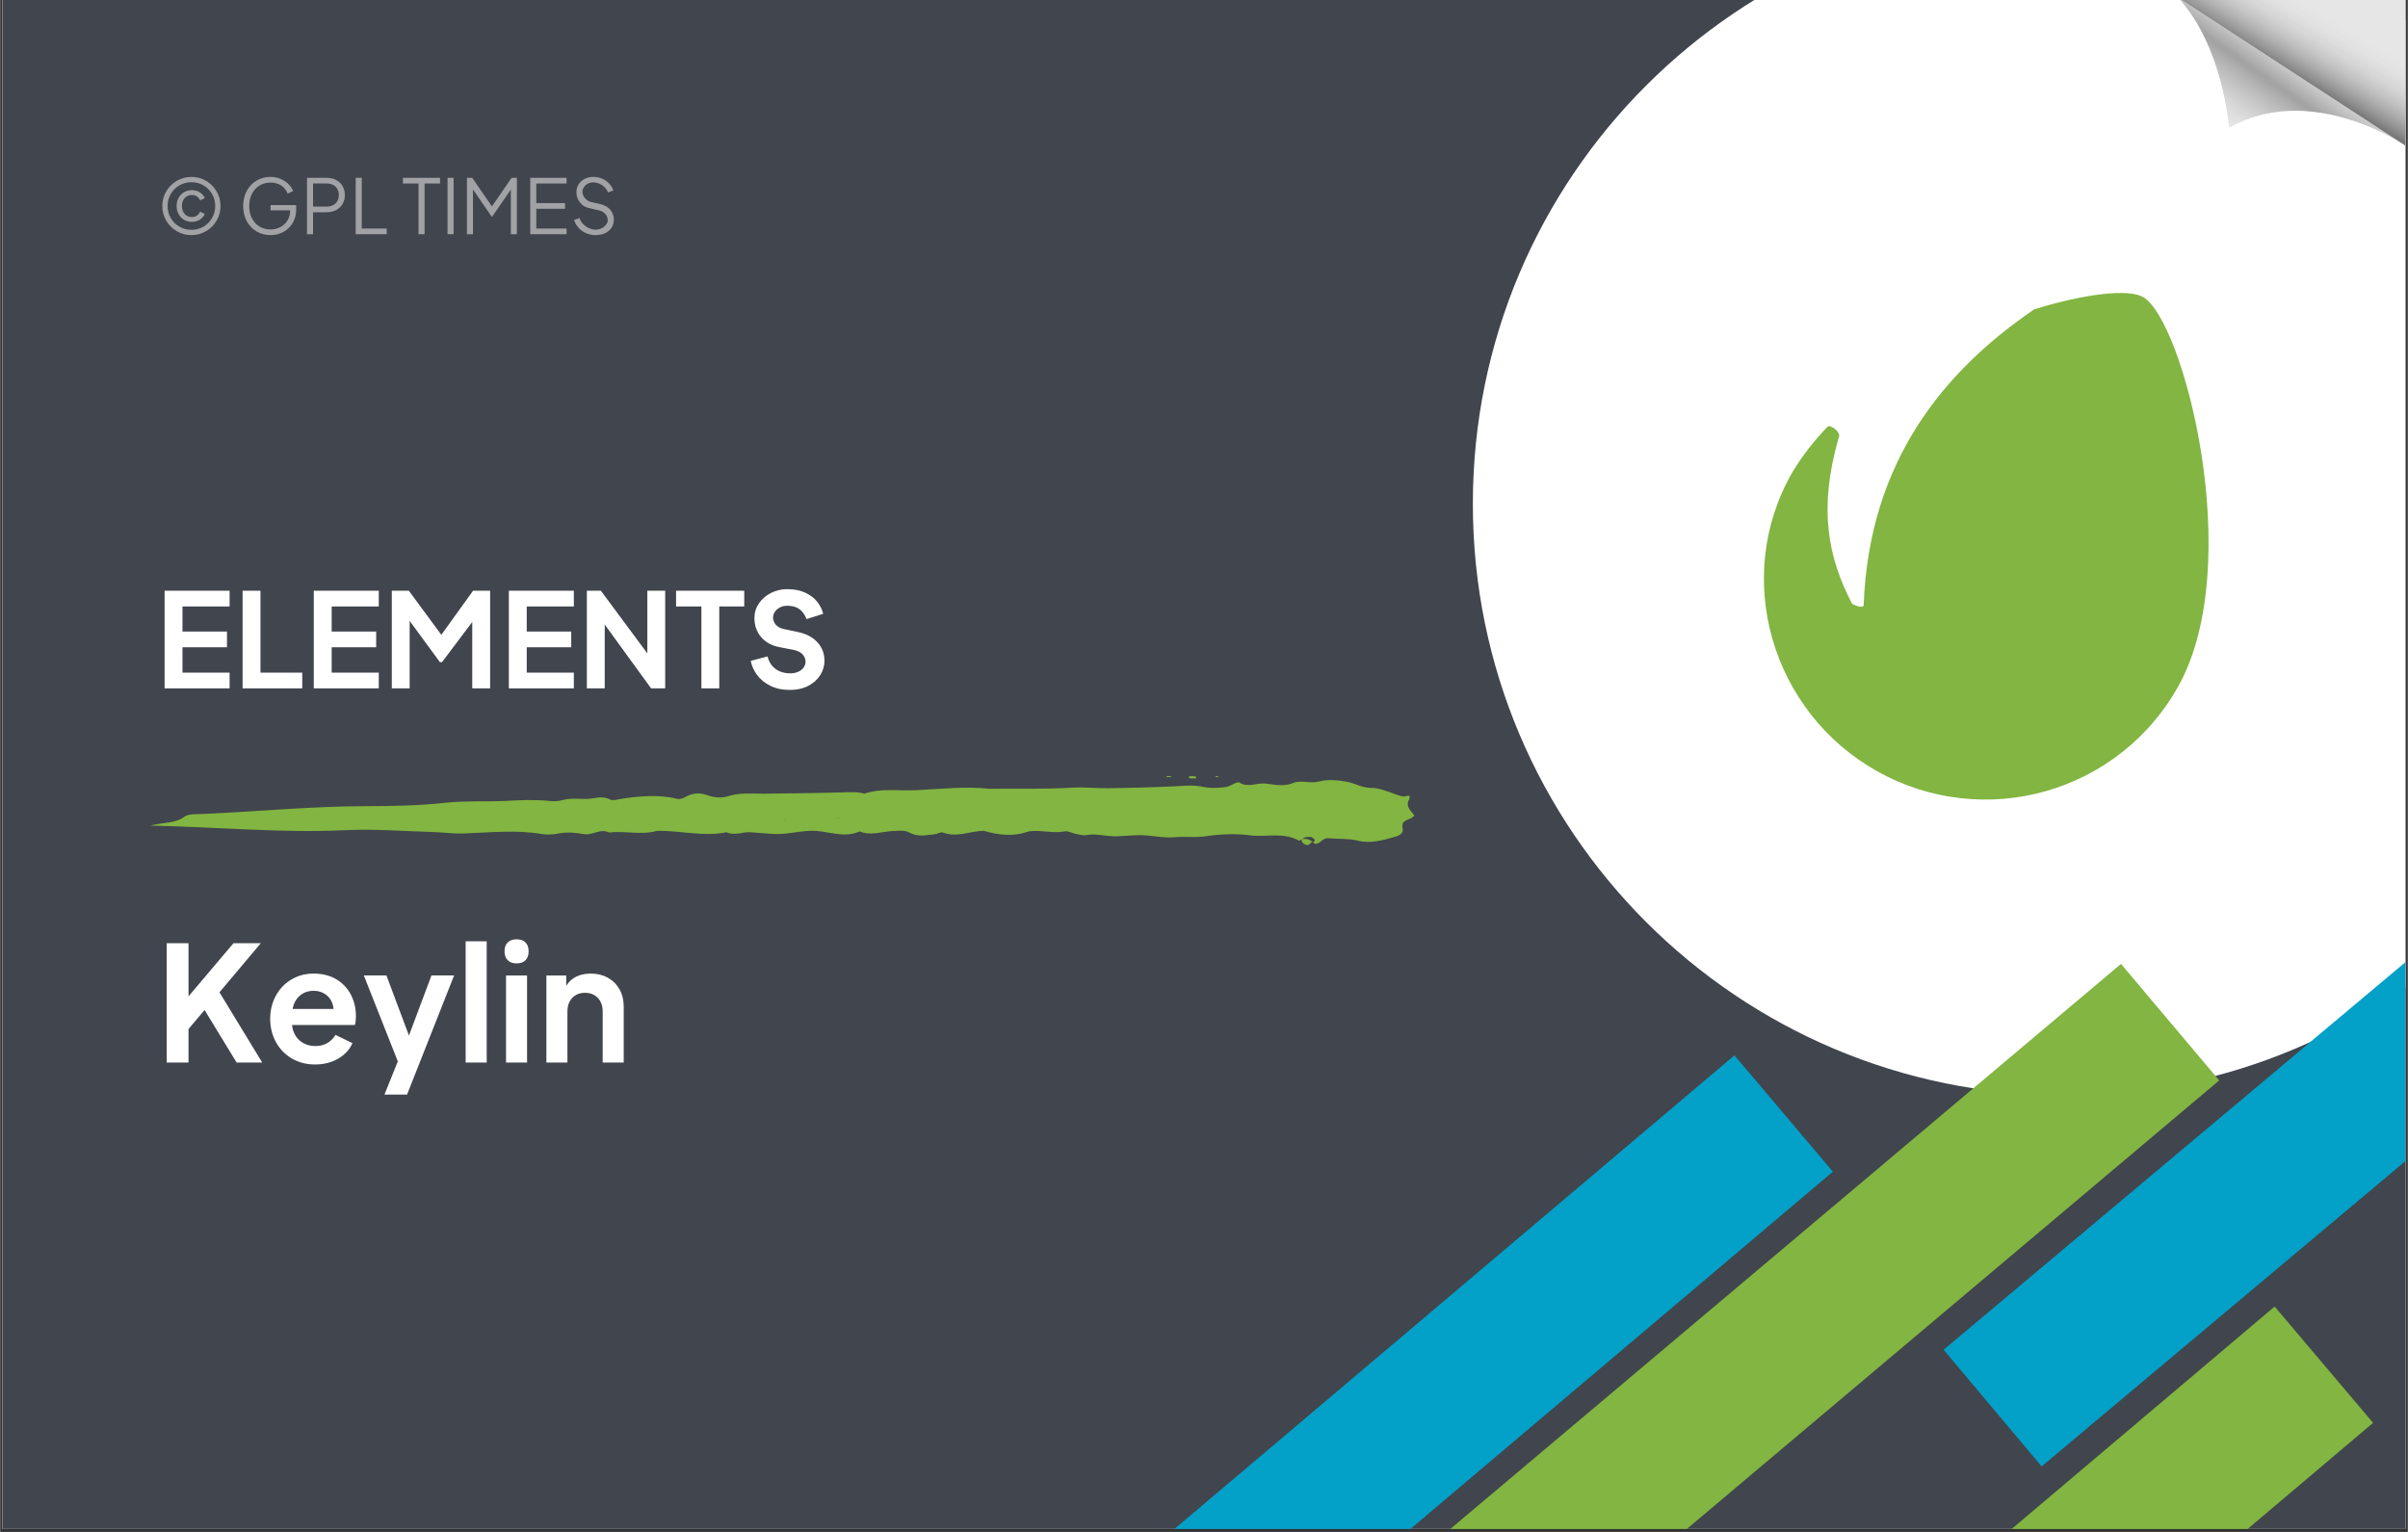 <svg xmlns="http://www.w3.org/2000/svg" xmlns:xlink="http://www.w3.org/1999/xlink" width="1100" zoomAndPan="magnify" viewBox="0 0 824.88 525" height="700" preserveAspectRatio="xMidYMid meet" version="1.0"><rect x="0" y="0" width="824.88" height="525" fill="#333333" stroke="none"/><defs><filter x="0%" y="0%" width="100%" height="100%" id="7843c1e4b0"><feColorMatrix values="0 0 0 0 1 0 0 0 0 1 0 0 0 0 1 0 0 0 1 0" color-interpolation-filters="sRGB"/></filter><g/><clipPath id="6f2320886c"><path d="M 0.723 0 L 824.035 0 L 824.035 524 L 0.723 524 Z M 0.723 0 " clip-rule="nonzero"/></clipPath><clipPath id="31332a7eda"><path d="M 228 361 L 628 361 L 628 524 L 228 524 Z M 228 361 " clip-rule="nonzero"/></clipPath><clipPath id="b1d2d25258"><path d="M 594.172 361.672 L 629.367 403.273 L 261.883 714.156 L 226.691 672.555 Z M 594.172 361.672 " clip-rule="nonzero"/></clipPath><clipPath id="9ab84ca3cb"><path d="M 594.172 361.672 L 628.445 402.184 L 262.375 711.871 L 228.102 671.359 Z M 594.172 361.672 " clip-rule="nonzero"/></clipPath><clipPath id="6d5737d5d7"><path d="M 504.551 0 L 824.035 0 L 824.035 375.375 L 504.551 375.375 Z M 504.551 0 " clip-rule="nonzero"/></clipPath><clipPath id="8201054aac"><path d="M 707.27 -30.066 C 595.309 -30.066 504.551 60.695 504.551 172.652 C 504.551 284.613 595.309 375.375 707.27 375.375 C 819.227 375.375 909.988 284.613 909.988 172.652 C 909.988 60.695 819.227 -30.066 707.27 -30.066 " clip-rule="nonzero"/></clipPath><clipPath id="916c72db82"><path d="M 496 330 L 761 330 L 761 524 L 496 524 Z M 496 330 " clip-rule="nonzero"/></clipPath><clipPath id="b66a9b84bf"><path d="M 726.609 330.336 L 761.723 372.004 L 530.812 566.605 L 495.695 524.938 Z M 726.609 330.336 " clip-rule="nonzero"/></clipPath><clipPath id="48756637ad"><path d="M 726.609 330.336 L 760.805 370.914 L 530.289 565.18 L 496.09 524.602 Z M 726.609 330.336 " clip-rule="nonzero"/></clipPath><clipPath id="dc29298905"><path d="M 746.305 0 L 824.035 0 L 824.035 50 L 746.305 50 Z M 746.305 0 " clip-rule="nonzero"/></clipPath><clipPath id="207017552a"><path d="M 746.305 0 L 823 0 L 823 49.43 L 746.305 49.43 Z M 746.305 0 " clip-rule="nonzero"/></clipPath><clipPath id="0a70448e3d"><path d="M 822.973 49.199 C 818.77 46.559 803.695 37.934 786.34 37.934 C 778.973 37.934 771.195 39.484 763.66 43.707 C 763.66 43.707 761.574 15.93 746.281 -0.734 L 822.973 49.199 " clip-rule="nonzero"/></clipPath><clipPath id="0ade849570"><path d="M 822.973 49.199 C 818.77 46.559 803.695 37.934 786.34 37.934 C 778.973 37.934 771.195 39.484 763.66 43.707 C 763.66 43.707 761.574 15.93 746.281 -0.734 L 822.973 49.199 " clip-rule="nonzero"/></clipPath><clipPath id="f592cbc326"><path d="M 771.512 -36.73 L 846.461 15.691 L 797.742 85.191 L 722.797 32.77 Z M 771.512 -36.73 " clip-rule="nonzero"/></clipPath><linearGradient x1="-1.061" gradientTransform="matrix(-19.449, 27.746, 27.775, 19.428, 788.58, 19.811)" y1="0" x2="1.426" gradientUnits="userSpaceOnUse" y2="0" id="eb1ac1abfb"><stop stop-opacity="1" stop-color="rgb(90.199%, 90.199%, 90.199%)" offset="0"/><stop stop-opacity="1" stop-color="rgb(90.199%, 90.199%, 90.199%)" offset="0.25"/><stop stop-opacity="1" stop-color="rgb(90.199%, 90.199%, 90.199%)" offset="0.375"/><stop stop-opacity="1" stop-color="rgb(90.199%, 90.199%, 90.199%)" offset="0.406"/><stop stop-opacity="1" stop-color="rgb(90.199%, 90.199%, 90.199%)" offset="0.422"/><stop stop-opacity="1" stop-color="rgb(90.03%, 90.03%, 90.03%)" offset="0.43"/><stop stop-opacity="1" stop-color="rgb(89.223%, 89.223%, 89.223%)" offset="0.434"/><stop stop-opacity="1" stop-color="rgb(88.585%, 88.585%, 88.585%)" offset="0.438"/><stop stop-opacity="1" stop-color="rgb(88.051%, 88.051%, 88.051%)" offset="0.441"/><stop stop-opacity="1" stop-color="rgb(87.518%, 87.518%, 87.518%)" offset="0.445"/><stop stop-opacity="1" stop-color="rgb(86.743%, 86.743%, 86.743%)" offset="0.449"/><stop stop-opacity="1" stop-color="rgb(85.97%, 85.97%, 85.97%)" offset="0.453"/><stop stop-opacity="1" stop-color="rgb(85.364%, 85.364%, 85.364%)" offset="0.457"/><stop stop-opacity="1" stop-color="rgb(84.758%, 84.758%, 84.758%)" offset="0.461"/><stop stop-opacity="1" stop-color="rgb(84.055%, 84.055%, 84.055%)" offset="0.465"/><stop stop-opacity="1" stop-color="rgb(83.351%, 83.351%, 83.351%)" offset="0.469"/><stop stop-opacity="1" stop-color="rgb(82.68%, 82.68%, 82.68%)" offset="0.473"/><stop stop-opacity="1" stop-color="rgb(82.01%, 82.01%, 82.01%)" offset="0.477"/><stop stop-opacity="1" stop-color="rgb(81.238%, 81.238%, 81.238%)" offset="0.48"/><stop stop-opacity="1" stop-color="rgb(80.466%, 80.466%, 80.466%)" offset="0.484"/><stop stop-opacity="1" stop-color="rgb(79.718%, 79.718%, 79.718%)" offset="0.488"/><stop stop-opacity="1" stop-color="rgb(78.972%, 78.972%, 78.972%)" offset="0.492"/><stop stop-opacity="1" stop-color="rgb(78.326%, 78.326%, 78.326%)" offset="0.496"/><stop stop-opacity="1" stop-color="rgb(77.681%, 77.681%, 77.681%)" offset="0.5"/><stop stop-opacity="1" stop-color="rgb(76.996%, 76.996%, 76.996%)" offset="0.504"/><stop stop-opacity="1" stop-color="rgb(76.312%, 76.312%, 76.312%)" offset="0.508"/><stop stop-opacity="1" stop-color="rgb(75.671%, 75.671%, 75.671%)" offset="0.512"/><stop stop-opacity="1" stop-color="rgb(75.031%, 75.031%, 75.031%)" offset="0.516"/><stop stop-opacity="1" stop-color="rgb(74.22%, 74.22%, 74.22%)" offset="0.52"/><stop stop-opacity="1" stop-color="rgb(73.41%, 73.41%, 73.41%)" offset="0.523"/><stop stop-opacity="1" stop-color="rgb(72.675%, 72.675%, 72.675%)" offset="0.527"/><stop stop-opacity="1" stop-color="rgb(71.939%, 71.939%, 71.939%)" offset="0.531"/><stop stop-opacity="1" stop-color="rgb(71.173%, 71.173%, 71.173%)" offset="0.535"/><stop stop-opacity="1" stop-color="rgb(70.407%, 70.407%, 70.407%)" offset="0.539"/><stop stop-opacity="1" stop-color="rgb(69.768%, 69.768%, 69.768%)" offset="0.543"/><stop stop-opacity="1" stop-color="rgb(69.128%, 69.128%, 69.128%)" offset="0.547"/><stop stop-opacity="1" stop-color="rgb(68.448%, 68.448%, 68.448%)" offset="0.551"/><stop stop-opacity="1" stop-color="rgb(67.767%, 67.767%, 67.767%)" offset="0.555"/><stop stop-opacity="1" stop-color="rgb(66.936%, 66.936%, 66.936%)" offset="0.559"/><stop stop-opacity="1" stop-color="rgb(66.106%, 66.106%, 66.106%)" offset="0.562"/><stop stop-opacity="1" stop-color="rgb(65.305%, 65.305%, 65.305%)" offset="0.566"/><stop stop-opacity="1" stop-color="rgb(64.503%, 64.503%, 64.503%)" offset="0.57"/><stop stop-opacity="1" stop-color="rgb(64.137%, 64.137%, 64.137%)" offset="0.574"/><stop stop-opacity="1" stop-color="rgb(63.773%, 63.773%, 63.773%)" offset="0.578"/><stop stop-opacity="1" stop-color="rgb(64.085%, 64.085%, 64.085%)" offset="0.582"/><stop stop-opacity="1" stop-color="rgb(64.398%, 64.398%, 64.398%)" offset="0.586"/><stop stop-opacity="1" stop-color="rgb(65.06%, 65.06%, 65.06%)" offset="0.59"/><stop stop-opacity="1" stop-color="rgb(65.724%, 65.724%, 65.724%)" offset="0.594"/><stop stop-opacity="1" stop-color="rgb(66.345%, 66.345%, 66.345%)" offset="0.598"/><stop stop-opacity="1" stop-color="rgb(66.966%, 66.966%, 66.966%)" offset="0.602"/><stop stop-opacity="1" stop-color="rgb(67.474%, 67.474%, 67.474%)" offset="0.605"/><stop stop-opacity="1" stop-color="rgb(67.982%, 67.982%, 67.982%)" offset="0.609"/><stop stop-opacity="1" stop-color="rgb(68.542%, 68.542%, 68.542%)" offset="0.613"/><stop stop-opacity="1" stop-color="rgb(69.102%, 69.102%, 69.102%)" offset="0.617"/><stop stop-opacity="1" stop-color="rgb(69.763%, 69.763%, 69.763%)" offset="0.621"/><stop stop-opacity="1" stop-color="rgb(70.425%, 70.425%, 70.425%)" offset="0.625"/><stop stop-opacity="1" stop-color="rgb(70.813%, 70.813%, 70.813%)" offset="0.629"/><stop stop-opacity="1" stop-color="rgb(71.202%, 71.202%, 71.202%)" offset="0.633"/><stop stop-opacity="1" stop-color="rgb(71.767%, 71.767%, 71.767%)" offset="0.637"/><stop stop-opacity="1" stop-color="rgb(72.333%, 72.333%, 72.333%)" offset="0.641"/><stop stop-opacity="1" stop-color="rgb(72.943%, 72.943%, 72.943%)" offset="0.645"/><stop stop-opacity="1" stop-color="rgb(73.553%, 73.553%, 73.553%)" offset="0.648"/><stop stop-opacity="1" stop-color="rgb(73.941%, 73.941%, 73.941%)" offset="0.652"/><stop stop-opacity="1" stop-color="rgb(74.329%, 74.329%, 74.329%)" offset="0.656"/><stop stop-opacity="1" stop-color="rgb(74.818%, 74.818%, 74.818%)" offset="0.66"/><stop stop-opacity="1" stop-color="rgb(75.308%, 75.308%, 75.308%)" offset="0.664"/><stop stop-opacity="1" stop-color="rgb(75.793%, 75.793%, 75.793%)" offset="0.668"/><stop stop-opacity="1" stop-color="rgb(76.279%, 76.279%, 76.279%)" offset="0.672"/><stop stop-opacity="1" stop-color="rgb(76.846%, 76.846%, 76.846%)" offset="0.676"/><stop stop-opacity="1" stop-color="rgb(77.415%, 77.415%, 77.415%)" offset="0.68"/><stop stop-opacity="1" stop-color="rgb(77.794%, 77.794%, 77.794%)" offset="0.684"/><stop stop-opacity="1" stop-color="rgb(78.174%, 78.174%, 78.174%)" offset="0.688"/><stop stop-opacity="1" stop-color="rgb(78.589%, 78.589%, 78.589%)" offset="0.691"/><stop stop-opacity="1" stop-color="rgb(79.005%, 79.005%, 79.005%)" offset="0.695"/><stop stop-opacity="1" stop-color="rgb(79.593%, 79.593%, 79.593%)" offset="0.699"/><stop stop-opacity="1" stop-color="rgb(80.182%, 80.182%, 80.182%)" offset="0.703"/><stop stop-opacity="1" stop-color="rgb(80.569%, 80.569%, 80.569%)" offset="0.707"/><stop stop-opacity="1" stop-color="rgb(80.957%, 80.957%, 80.957%)" offset="0.711"/><stop stop-opacity="1" stop-color="rgb(81.345%, 81.345%, 81.345%)" offset="0.715"/><stop stop-opacity="1" stop-color="rgb(81.732%, 81.732%, 81.732%)" offset="0.719"/><stop stop-opacity="1" stop-color="rgb(82.12%, 82.12%, 82.12%)" offset="0.723"/><stop stop-opacity="1" stop-color="rgb(82.509%, 82.509%, 82.509%)" offset="0.727"/><stop stop-opacity="1" stop-color="rgb(83.096%, 83.096%, 83.096%)" offset="0.73"/><stop stop-opacity="1" stop-color="rgb(83.684%, 83.684%, 83.684%)" offset="0.734"/><stop stop-opacity="1" stop-color="rgb(83.99%, 83.99%, 83.99%)" offset="0.738"/><stop stop-opacity="1" stop-color="rgb(84.299%, 84.299%, 84.299%)" offset="0.742"/><stop stop-opacity="1" stop-color="rgb(84.566%, 84.566%, 84.566%)" offset="0.746"/><stop stop-opacity="1" stop-color="rgb(84.834%, 84.834%, 84.834%)" offset="0.75"/><stop stop-opacity="1" stop-color="rgb(85.222%, 85.222%, 85.222%)" offset="0.754"/><stop stop-opacity="1" stop-color="rgb(85.611%, 85.611%, 85.611%)" offset="0.758"/><stop stop-opacity="1" stop-color="rgb(85.999%, 85.999%, 85.999%)" offset="0.762"/><stop stop-opacity="1" stop-color="rgb(86.386%, 86.386%, 86.386%)" offset="0.766"/><stop stop-opacity="1" stop-color="rgb(86.824%, 86.824%, 86.824%)" offset="0.77"/><stop stop-opacity="1" stop-color="rgb(87.262%, 87.262%, 87.262%)" offset="0.773"/><stop stop-opacity="1" stop-color="rgb(87.531%, 87.531%, 87.531%)" offset="0.777"/><stop stop-opacity="1" stop-color="rgb(87.799%, 87.799%, 87.799%)" offset="0.781"/><stop stop-opacity="1" stop-color="rgb(87.999%, 87.999%, 87.999%)" offset="0.785"/><stop stop-opacity="1" stop-color="rgb(88.199%, 88.199%, 88.199%)" offset="0.789"/><stop stop-opacity="1" stop-color="rgb(88.287%, 88.287%, 88.287%)" offset="0.797"/><stop stop-opacity="1" stop-color="rgb(88.889%, 88.889%, 88.889%)" offset="0.801"/><stop stop-opacity="1" stop-color="rgb(89.4%, 89.4%, 89.4%)" offset="0.805"/><stop stop-opacity="1" stop-color="rgb(89.6%, 89.6%, 89.6%)" offset="0.809"/><stop stop-opacity="1" stop-color="rgb(89.799%, 89.799%, 89.799%)" offset="0.812"/><stop stop-opacity="1" stop-color="rgb(89.999%, 89.999%, 89.999%)" offset="0.816"/><stop stop-opacity="1" stop-color="rgb(90.199%, 90.199%, 90.199%)" offset="0.82"/><stop stop-opacity="1" stop-color="rgb(90.199%, 90.199%, 90.199%)" offset="0.828"/><stop stop-opacity="1" stop-color="rgb(90.199%, 90.199%, 90.199%)" offset="0.844"/><stop stop-opacity="1" stop-color="rgb(90.199%, 90.199%, 90.199%)" offset="0.875"/><stop stop-opacity="1" stop-color="rgb(90.199%, 90.199%, 90.199%)" offset="1"/></linearGradient><clipPath id="72711617a3"><path d="M 746.305 0 L 824.035 0 L 824.035 50 L 746.305 50 Z M 746.305 0 " clip-rule="nonzero"/></clipPath><clipPath id="fdc262259c"><path d="M 746.305 0 L 824.035 0 L 824.035 50 L 746.305 50 Z M 746.305 0 " clip-rule="nonzero"/></clipPath><clipPath id="4f23497bec"><path d="M 824.137 49.957 L 746.281 -0.734 L 824.137 -0.734 L 824.137 49.957 " clip-rule="nonzero"/></clipPath><clipPath id="dfb17af6bd"><path d="M 824.137 49.957 L 746.281 -0.734 L 824.137 -0.734 L 824.137 49.957 " clip-rule="nonzero"/></clipPath><clipPath id="d019cec15d"><path d="M 766.934 -35.066 L 846.539 12.715 L 803.484 84.293 L 723.879 36.512 Z M 766.934 -35.066 " clip-rule="nonzero"/></clipPath><linearGradient x1="0.016" gradientTransform="matrix(-22.403, 37.245, 37.285, 22.379, 806.747, -11.203)" y1="0" x2="1.922" gradientUnits="userSpaceOnUse" y2="0" id="65f3664d5b"><stop stop-opacity="1" stop-color="rgb(90.199%, 90.199%, 90.199%)" offset="0"/><stop stop-opacity="1" stop-color="rgb(90.199%, 90.199%, 90.199%)" offset="0.125"/><stop stop-opacity="1" stop-color="rgb(90.199%, 90.199%, 90.199%)" offset="0.188"/><stop stop-opacity="1" stop-color="rgb(90.199%, 90.199%, 90.199%)" offset="0.219"/><stop stop-opacity="1" stop-color="rgb(90.199%, 90.199%, 90.199%)" offset="0.227"/><stop stop-opacity="1" stop-color="rgb(89.999%, 89.999%, 89.999%)" offset="0.23"/><stop stop-opacity="1" stop-color="rgb(89.799%, 89.799%, 89.799%)" offset="0.234"/><stop stop-opacity="1" stop-color="rgb(89.639%, 89.639%, 89.639%)" offset="0.25"/><stop stop-opacity="1" stop-color="rgb(89.24%, 89.24%, 89.24%)" offset="0.254"/><stop stop-opacity="1" stop-color="rgb(89%, 89%, 89%)" offset="0.258"/><stop stop-opacity="1" stop-color="rgb(89%, 89%, 89%)" offset="0.266"/><stop stop-opacity="1" stop-color="rgb(88.834%, 88.834%, 88.834%)" offset="0.273"/><stop stop-opacity="1" stop-color="rgb(88.474%, 88.474%, 88.474%)" offset="0.281"/><stop stop-opacity="1" stop-color="rgb(87.961%, 87.961%, 87.961%)" offset="0.285"/><stop stop-opacity="1" stop-color="rgb(87.64%, 87.64%, 87.64%)" offset="0.289"/><stop stop-opacity="1" stop-color="rgb(87.369%, 87.369%, 87.369%)" offset="0.293"/><stop stop-opacity="1" stop-color="rgb(87.099%, 87.099%, 87.099%)" offset="0.297"/><stop stop-opacity="1" stop-color="rgb(86.818%, 86.818%, 86.818%)" offset="0.301"/><stop stop-opacity="1" stop-color="rgb(86.539%, 86.539%, 86.539%)" offset="0.305"/><stop stop-opacity="1" stop-color="rgb(86.101%, 86.101%, 86.101%)" offset="0.309"/><stop stop-opacity="1" stop-color="rgb(85.663%, 85.663%, 85.663%)" offset="0.312"/><stop stop-opacity="1" stop-color="rgb(85.275%, 85.275%, 85.275%)" offset="0.316"/><stop stop-opacity="1" stop-color="rgb(84.889%, 84.889%, 84.889%)" offset="0.32"/><stop stop-opacity="1" stop-color="rgb(84.793%, 84.793%, 84.793%)" offset="0.328"/><stop stop-opacity="1" stop-color="rgb(84.138%, 84.138%, 84.138%)" offset="0.332"/><stop stop-opacity="1" stop-color="rgb(83.578%, 83.578%, 83.578%)" offset="0.336"/><stop stop-opacity="1" stop-color="rgb(83.089%, 83.089%, 83.089%)" offset="0.34"/><stop stop-opacity="1" stop-color="rgb(82.599%, 82.599%, 82.599%)" offset="0.344"/><stop stop-opacity="1" stop-color="rgb(82.089%, 82.089%, 82.089%)" offset="0.348"/><stop stop-opacity="1" stop-color="rgb(81.58%, 81.58%, 81.58%)" offset="0.352"/><stop stop-opacity="1" stop-color="rgb(81.097%, 81.097%, 81.097%)" offset="0.355"/><stop stop-opacity="1" stop-color="rgb(80.615%, 80.615%, 80.615%)" offset="0.359"/><stop stop-opacity="1" stop-color="rgb(79.948%, 79.948%, 79.948%)" offset="0.363"/><stop stop-opacity="1" stop-color="rgb(79.282%, 79.282%, 79.282%)" offset="0.367"/><stop stop-opacity="1" stop-color="rgb(78.773%, 78.773%, 78.773%)" offset="0.371"/><stop stop-opacity="1" stop-color="rgb(78.265%, 78.265%, 78.265%)" offset="0.375"/><stop stop-opacity="1" stop-color="rgb(77.728%, 77.728%, 77.728%)" offset="0.379"/><stop stop-opacity="1" stop-color="rgb(77.191%, 77.191%, 77.191%)" offset="0.383"/><stop stop-opacity="1" stop-color="rgb(76.534%, 76.534%, 76.534%)" offset="0.387"/><stop stop-opacity="1" stop-color="rgb(75.877%, 75.877%, 75.877%)" offset="0.391"/><stop stop-opacity="1" stop-color="rgb(75.108%, 75.108%, 75.108%)" offset="0.395"/><stop stop-opacity="1" stop-color="rgb(74.341%, 74.341%, 74.341%)" offset="0.398"/><stop stop-opacity="1" stop-color="rgb(73.688%, 73.688%, 73.688%)" offset="0.402"/><stop stop-opacity="1" stop-color="rgb(73.035%, 73.035%, 73.035%)" offset="0.406"/><stop stop-opacity="1" stop-color="rgb(72.11%, 72.11%, 72.11%)" offset="0.41"/><stop stop-opacity="1" stop-color="rgb(71.185%, 71.185%, 71.185%)" offset="0.414"/><stop stop-opacity="1" stop-color="rgb(70.41%, 70.41%, 70.41%)" offset="0.418"/><stop stop-opacity="1" stop-color="rgb(69.635%, 69.635%, 69.635%)" offset="0.422"/><stop stop-opacity="1" stop-color="rgb(68.839%, 68.839%, 68.839%)" offset="0.426"/><stop stop-opacity="1" stop-color="rgb(68.044%, 68.044%, 68.044%)" offset="0.43"/><stop stop-opacity="1" stop-color="rgb(67.039%, 67.039%, 67.039%)" offset="0.434"/><stop stop-opacity="1" stop-color="rgb(66.037%, 66.037%, 66.037%)" offset="0.438"/><stop stop-opacity="1" stop-color="rgb(65.208%, 65.208%, 65.208%)" offset="0.441"/><stop stop-opacity="1" stop-color="rgb(64.381%, 64.381%, 64.381%)" offset="0.445"/><stop stop-opacity="1" stop-color="rgb(63.309%, 63.309%, 63.309%)" offset="0.449"/><stop stop-opacity="1" stop-color="rgb(62.238%, 62.238%, 62.238%)" offset="0.453"/><stop stop-opacity="1" stop-color="rgb(61.435%, 61.435%, 61.435%)" offset="0.457"/><stop stop-opacity="1" stop-color="rgb(60.632%, 60.632%, 60.632%)" offset="0.461"/><stop stop-opacity="1" stop-color="rgb(59.474%, 59.474%, 59.474%)" offset="0.465"/><stop stop-opacity="1" stop-color="rgb(58.316%, 58.316%, 58.316%)" offset="0.469"/><stop stop-opacity="1" stop-color="rgb(57.303%, 57.303%, 57.303%)" offset="0.473"/><stop stop-opacity="1" stop-color="rgb(56.29%, 56.29%, 56.29%)" offset="0.477"/><stop stop-opacity="1" stop-color="rgb(55.275%, 55.275%, 55.275%)" offset="0.48"/><stop stop-opacity="1" stop-color="rgb(54.26%, 54.26%, 54.26%)" offset="0.484"/><stop stop-opacity="1" stop-color="rgb(52.948%, 52.948%, 52.948%)" offset="0.488"/><stop stop-opacity="1" stop-color="rgb(51.637%, 51.637%, 51.637%)" offset="0.492"/><stop stop-opacity="1" stop-color="rgb(50.488%, 50.488%, 50.488%)" offset="0.496"/><stop stop-opacity="1" stop-color="rgb(49.341%, 49.341%, 49.341%)" offset="0.5"/><stop stop-opacity="1" stop-color="rgb(48.212%, 48.212%, 48.212%)" offset="0.504"/><stop stop-opacity="1" stop-color="rgb(47.084%, 47.084%, 47.084%)" offset="0.508"/><stop stop-opacity="1" stop-color="rgb(46.291%, 46.291%, 46.291%)" offset="0.512"/><stop stop-opacity="1" stop-color="rgb(45.499%, 45.499%, 45.499%)" offset="0.516"/><stop stop-opacity="1" stop-color="rgb(45.299%, 45.299%, 45.299%)" offset="0.52"/><stop stop-opacity="1" stop-color="rgb(45.099%, 45.099%, 45.099%)" offset="0.523"/><stop stop-opacity="1" stop-color="rgb(45.099%, 45.099%, 45.099%)" offset="0.531"/><stop stop-opacity="1" stop-color="rgb(45.099%, 45.099%, 45.099%)" offset="0.562"/><stop stop-opacity="1" stop-color="rgb(45.099%, 45.099%, 45.099%)" offset="0.625"/><stop stop-opacity="1" stop-color="rgb(45.099%, 45.099%, 45.099%)" offset="0.75"/><stop stop-opacity="1" stop-color="rgb(45.099%, 45.099%, 45.099%)" offset="1"/></linearGradient><clipPath id="bc6d92bf0d"><path d="M 665 154 L 824.035 154 L 824.035 503 L 665 503 Z M 665 154 " clip-rule="nonzero"/></clipPath><clipPath id="1be7c01142"><path d="M 1032.762 154.543 L 1067.797 196.281 L 699.129 505.762 L 664.094 464.023 Z M 1032.762 154.543 " clip-rule="nonzero"/></clipPath><clipPath id="85b8793aa6"><path d="M 1032.762 154.543 L 1066.879 195.188 L 699.629 503.477 L 665.512 462.836 Z M 1032.762 154.543 " clip-rule="nonzero"/></clipPath><clipPath id="6d24314ba0"><path d="M 413 447 L 813 447 L 813 524 L 413 524 Z M 413 447 " clip-rule="nonzero"/></clipPath><clipPath id="23689272f5"><path d="M 779.254 447.758 L 814.449 489.359 L 446.965 800.242 L 411.77 758.641 Z M 779.254 447.758 " clip-rule="nonzero"/></clipPath><clipPath id="779e64dcf1"><path d="M 779.254 447.758 L 813.527 488.27 L 447.457 797.957 L 413.184 757.445 Z M 779.254 447.758 " clip-rule="nonzero"/></clipPath><clipPath id="f4894ad418"><path d="M 445 287 L 450 287 L 450 289.895 L 445 289.895 Z M 445 287 " clip-rule="nonzero"/></clipPath><clipPath id="db8a6b793c"><path d="M 51 267 L 485 267 L 485 289.895 L 51 289.895 Z M 51 267 " clip-rule="nonzero"/></clipPath><clipPath id="0cce15c453"><path d="M 416 265.941 L 418 265.941 L 418 267 L 416 267 Z M 416 265.941 " clip-rule="nonzero"/></clipPath><clipPath id="cf9ba0789b"><path d="M 399 265.941 L 402 265.941 L 402 267 L 399 267 Z M 399 265.941 " clip-rule="nonzero"/></clipPath><mask id="e3007be708"><g filter="url(#7843c1e4b0)"><rect x="-82.488" width="989.856" fill="#000000" y="-52.5" height="630" fill-opacity="0.498"/></g></mask><clipPath id="52a9ad7972"><rect x="0" width="160" y="0" height="34"/></clipPath><clipPath id="8be70427cc"><path d="M 604.086 100.359 L 756.793 100.359 L 756.793 274.027 L 604.086 274.027 Z M 604.086 100.359 " clip-rule="nonzero"/></clipPath></defs><g clip-path="url(#6f2320886c)"><path fill="#ffffff" d="M 0.723 0 L 824.156 0 L 824.156 524.004 L 0.723 524.004 Z M 0.723 0 " fill-opacity="1" fill-rule="nonzero"/><path fill="#ffffff" d="M 0.723 0 L 824.156 0 L 824.156 524.004 L 0.723 524.004 Z M 0.723 0 " fill-opacity="1" fill-rule="nonzero"/><path fill="#41454d" d="M 0.723 -1.453 L 845.676 -1.453 L 845.676 531.555 L 0.723 531.555 Z M 0.723 -1.453 " fill-opacity="1" fill-rule="nonzero"/></g><g clip-path="url(#31332a7eda)"><g clip-path="url(#b1d2d25258)"><g clip-path="url(#9ab84ca3cb)"><path fill="#03a0c7" d="M 594.172 361.672 L 627.902 401.539 L 262.152 710.957 L 228.422 671.086 Z M 594.172 361.672 " fill-opacity="1" fill-rule="nonzero"/></g></g></g><g clip-path="url(#6d5737d5d7)"><g clip-path="url(#8201054aac)"><path fill="#ffffff" d="M 504.551 -30.066 L 909.988 -30.066 L 909.988 375.375 L 504.551 375.375 Z M 504.551 -30.066 " fill-opacity="1" fill-rule="nonzero"/></g></g><g clip-path="url(#916c72db82)"><g clip-path="url(#b66a9b84bf)"><g clip-path="url(#48756637ad)"><path fill="#82b541" d="M 726.609 330.336 L 760.262 370.27 L 529.348 564.867 L 495.695 524.938 Z M 726.609 330.336 " fill-opacity="1" fill-rule="nonzero"/></g></g></g><g clip-path="url(#dc29298905)"><path fill="#e6e6e6" d="M 824.137 49.957 C 824.137 49.957 792.16 27.738 763.66 43.707 C 763.66 43.707 761.574 15.93 746.281 -0.734 C 746.281 -0.734 808.148 24.957 824.137 49.957 " fill-opacity="1" fill-rule="nonzero"/></g><g clip-path="url(#207017552a)"><g clip-path="url(#0a70448e3d)"><g clip-path="url(#0ade849570)"><g clip-path="url(#f592cbc326)"><path fill="url(#eb1ac1abfb)" d="M 771.527 -35.984 L 846.113 16.188 L 797.75 85.18 L 723.164 33.012 Z M 771.527 -35.984 " fill-rule="nonzero"/></g></g></g></g><g clip-path="url(#72711617a3)"><path fill="#e6e6e6" d="M 824.137 49.957 L 824.137 -0.734 L 746.281 -0.734 L 824.137 49.957 " fill-opacity="1" fill-rule="nonzero"/></g><g clip-path="url(#fdc262259c)"><g clip-path="url(#4f23497bec)"><g clip-path="url(#dfb17af6bd)"><g clip-path="url(#d019cec15d)"><path fill="url(#65f3664d5b)" d="M 766.926 -34.277 L 846.113 13.254 L 803.418 84.238 L 724.227 36.707 Z M 766.926 -34.277 " fill-rule="nonzero"/></g></g></g></g><g clip-path="url(#bc6d92bf0d)"><g clip-path="url(#1be7c01142)"><g clip-path="url(#85b8793aa6)"><path fill="#03a0c7" d="M 1032.762 154.543 L 1066.336 194.543 L 699.41 502.562 L 665.836 462.566 Z M 1032.762 154.543 " fill-opacity="1" fill-rule="nonzero"/></g></g></g><g clip-path="url(#6d24314ba0)"><g clip-path="url(#23689272f5)"><g clip-path="url(#779e64dcf1)"><path fill="#82b541" d="M 779.254 447.758 L 812.98 487.625 L 447.23 797.043 L 413.504 757.172 Z M 779.254 447.758 " fill-opacity="1" fill-rule="nonzero"/></g></g></g><g clip-path="url(#f4894ad418)"><path fill="#82b541" d="M 446.027 287.609 C 445.828 287.906 445.828 288.305 446.227 288.801 C 446.527 289.098 446.926 289.297 447.328 289.496 C 448.328 289.895 448.727 289.098 449.227 288.703 C 449.324 288.602 449.527 288.504 449.625 288.504 C 448.527 287.609 447.328 287.309 446.027 287.609 Z M 446.027 287.609 " fill-opacity="1" fill-rule="nonzero"/></g><g clip-path="url(#db8a6b793c)"><path fill="#82b541" d="M 482.711 273.992 C 483.113 273.195 483.012 272.402 481.91 272.797 C 480.613 273.195 479.613 272.699 478.312 272.301 C 475.516 271.309 472.516 270.016 469.617 270.016 C 466.52 270.016 464.219 268.426 461.52 267.93 C 458.32 267.332 454.824 267.035 451.824 267.828 C 448.727 268.625 445.629 267.23 443.027 268.324 C 439.73 269.719 436.43 268.824 433.332 268.523 C 430.434 268.227 427.637 270.016 424.637 268.227 C 423.738 267.629 421.539 269.52 419.938 269.719 C 417.441 270.016 414.84 270.215 412.441 269.719 C 409.441 269.02 406.543 269.219 403.445 269.418 C 395.648 269.816 387.852 270.016 380.055 270.113 C 375.859 270.215 371.758 269.719 367.562 269.914 C 357.965 270.512 348.371 270.215 338.875 270.312 C 330.477 269.418 322.082 270.414 313.684 270.809 C 307.785 271.109 301.891 270.016 296.094 272.004 C 294.094 271.406 292.195 271.508 290.094 271.508 C 280.598 271.805 271.004 271.902 261.508 272.004 C 257.508 272.004 253.512 271.605 249.613 272.797 C 247.215 273.594 244.715 273.395 242.215 272.5 C 239.516 271.508 236.816 271.805 234.32 273.395 C 233.617 273.594 232.82 273.992 232.121 273.793 C 225.621 272.203 219.125 272.797 212.629 273.793 C 211.43 273.992 209.828 274.488 208.93 273.992 C 206.129 272.5 203.531 273.793 200.934 273.793 C 198.133 273.793 195.434 273.492 192.637 274.191 C 191.238 274.586 189.637 274.688 188.137 274.488 C 183.141 273.992 178.145 274.191 173.145 274.488 C 166.348 274.785 159.551 274.387 152.754 275.086 C 143.758 276.078 134.66 276.277 125.664 276.277 C 106.773 276.277 87.98 278.164 69.09 278.961 C 67.09 279.059 64.59 278.859 63.191 279.855 C 59.992 282.242 56.297 281.742 51.398 282.938 C 74.586 283.434 96.078 285.52 117.77 284.527 C 127.766 284.031 137.859 284.824 147.855 285.125 C 151.652 285.223 155.453 285.82 159.152 285.621 C 167.945 285.32 176.645 284.328 185.441 285.82 C 187.34 286.117 189.539 286.02 191.438 285.621 C 194.234 285.125 197.035 285.32 199.734 285.82 C 202.832 286.516 205.531 283.73 208.629 285.32 C 214.129 284.625 219.625 286.316 225.121 284.727 C 233.02 284.625 240.914 286.812 248.914 285.223 C 251.609 286.516 254.41 285.023 257.008 285.223 C 259.906 285.422 262.805 285.719 265.805 285.82 C 269.902 285.918 273.703 284.824 277.699 284.727 C 283.297 284.527 288.797 287.508 294.492 284.926 C 298.191 286.516 301.891 285.023 305.586 284.824 C 307.586 284.727 309.887 284.426 311.484 285.32 C 314.383 286.914 317.184 286.215 320.082 285.918 C 321.082 285.82 322.18 285.023 322.98 285.32 C 327.777 287.109 332.277 284.824 336.973 284.727 C 342.07 286.215 347.172 286.812 352.367 284.926 C 356.465 284.328 360.562 285.719 364.664 284.926 C 365.762 284.727 367.062 285.422 368.262 285.719 C 369.461 285.918 370.762 286.414 371.961 286.215 C 375.559 285.52 378.957 286.715 382.453 286.613 C 385.852 286.516 389.25 286.02 392.75 286.316 C 395.949 286.613 399.348 287.211 402.348 286.914 C 405.844 286.613 409.441 287.109 412.84 286.613 C 418.141 285.82 423.336 285.621 428.637 286.316 C 434.031 286.914 439.73 285.125 444.93 288.105 C 445.328 287.906 445.727 287.809 446.129 287.707 C 446.227 287.41 446.527 287.211 446.727 287.109 C 447.328 286.812 448.125 286.812 448.828 286.812 C 449.227 286.812 449.727 287.109 450.027 287.41 C 450.727 288.203 450.227 288.402 449.727 288.602 C 449.926 288.801 450.125 288.898 450.324 289.098 C 450.625 289.398 451.824 288.898 452.324 288.504 C 453.324 287.609 454.125 287.109 455.625 287.309 C 458.82 287.609 461.922 287.309 465.121 288.105 C 469.617 289.199 474.016 287.906 478.414 286.613 C 479.711 286.215 480.812 285.32 480.512 283.93 C 479.715 280.453 483.512 281.246 484.512 279.457 C 483.113 277.668 481.414 276.277 482.711 273.992 Z M 242.016 281.445 C 241.715 281.246 241.516 280.949 241.215 280.75 C 241.516 280.949 241.715 281.246 242.016 281.445 Z M 349.57 279.855 C 349.168 280.055 348.77 280.254 348.469 280.453 C 348.77 280.254 349.168 280.055 349.57 279.855 Z M 285.797 280.551 C 286.695 280.453 287.594 280.453 288.594 280.352 C 287.496 280.453 286.695 280.551 285.797 280.551 Z M 269.203 281.246 C 268.902 281.047 268.605 280.75 268.402 280.652 C 268.703 280.75 269.004 281.047 269.203 281.246 Z M 269.203 281.246 " fill-opacity="1" fill-rule="nonzero"/></g><path fill="#82b541" d="M 407.742 266.734 C 408.344 266.836 409.043 266.734 409.742 266.734 C 409.742 266.438 409.742 266.137 409.645 266.137 C 408.945 266.039 408.344 265.941 407.645 266.039 C 407.043 266.141 407.043 266.535 407.742 266.734 Z M 407.742 266.734 " fill-opacity="1" fill-rule="nonzero"/><g clip-path="url(#0cce15c453)"><path fill="#82b541" d="M 417.441 266.141 C 417.238 266.039 417.039 266.039 416.84 265.941 C 416.641 265.941 416.441 266.039 416.242 266.039 C 416.539 266.141 416.738 266.336 417.039 266.336 C 417.141 266.438 417.238 266.238 417.441 266.141 Z M 417.441 266.141 " fill-opacity="1" fill-rule="nonzero"/></g><g clip-path="url(#cf9ba0789b)"><path fill="#82b541" d="M 401.348 266.238 C 401.148 266.137 400.945 265.941 400.848 265.941 C 400.445 265.941 399.949 266.039 399.547 266.039 C 399.547 266.141 399.648 266.336 399.648 266.336 C 400.246 266.336 400.746 266.238 401.348 266.238 Z M 401.348 266.238 " fill-opacity="1" fill-rule="nonzero"/></g><g fill="#ffffff" fill-opacity="1"><g transform="translate(53.124, 364.144)"><g><path d="M 3.926 -40.895 L 11.402 -40.895 L 11.402 -19.57 L 9.387 -20.309 L 26.801 -40.895 L 36.16 -40.895 L 19.887 -21.547 L 20.309 -26.855 L 36.656 0 L 27.887 0 L 16.906 -18.004 L 11.402 -11.488 L 11.402 0 L 3.926 0 Z M 3.926 -40.895 "/></g></g></g><g fill="#ffffff" fill-opacity="1"><g transform="translate(90.396, 364.144)"><g><path d="M 17.496 0.66 C 14.516 0.66 11.852 -0.031 9.512 -1.406 C 7.168 -2.785 5.352 -4.664 4.055 -7.055 C 2.762 -9.441 2.113 -12.086 2.113 -14.984 C 2.113 -17.902 2.762 -20.547 4.055 -22.91 C 5.352 -25.277 7.133 -27.129 9.402 -28.477 C 11.668 -29.82 14.195 -30.492 16.977 -30.492 C 19.957 -30.492 22.543 -29.848 24.73 -28.559 C 26.914 -27.27 28.586 -25.508 29.746 -23.281 C 30.902 -21.055 31.48 -18.598 31.48 -15.918 C 31.48 -14.676 31.367 -13.66 31.137 -12.871 L 8.082 -12.871 L 8.082 -18.363 L 27.047 -18.363 L 23.633 -15.809 C 23.98 -17.445 23.906 -18.938 23.418 -20.277 C 22.93 -21.617 22.113 -22.672 20.969 -23.438 C 19.824 -24.207 18.496 -24.594 16.977 -24.594 C 15.449 -24.594 14.098 -24.207 12.922 -23.434 C 11.746 -22.66 10.863 -21.547 10.277 -20.09 C 9.691 -18.637 9.465 -16.918 9.594 -14.93 C 9.438 -13.102 9.68 -11.488 10.32 -10.086 C 10.961 -8.688 11.918 -7.598 13.188 -6.82 C 14.461 -6.043 15.922 -5.652 17.578 -5.652 C 19.152 -5.652 20.523 -5.996 21.691 -6.676 C 22.855 -7.359 23.785 -8.289 24.48 -9.469 L 30.301 -6.656 C 29.375 -4.488 27.762 -2.727 25.457 -1.371 C 23.152 -0.02 20.496 0.66 17.496 0.66 Z M 17.496 0.66 "/></g></g></g><g fill="#ffffff" fill-opacity="1"><g transform="translate(123.989, 364.144)"><g><path d="M 13.297 -3.02 L 13.602 3.031 L 0.605 -29.848 L 8.344 -29.848 L 17.441 -5.57 L 14.684 -5.57 L 23.77 -29.848 L 31.535 -29.848 L 15.41 10.98 L 7.672 10.98 Z M 13.297 -3.02 "/></g></g></g><g fill="#ffffff" fill-opacity="1"><g transform="translate(156.156, 364.144)"><g><path d="M 3.32 -41.555 L 10.527 -41.555 L 10.527 0 L 3.32 0 Z M 3.32 -41.555 "/></g></g></g><g fill="#ffffff" fill-opacity="1"><g transform="translate(169.988, 364.144)"><g><path d="M 3.32 -29.836 L 10.527 -29.836 L 10.527 0 L 3.32 0 Z M 6.93 -33.98 C 5.641 -33.98 4.629 -34.344 3.898 -35.078 C 3.164 -35.809 2.801 -36.82 2.801 -38.109 C 2.801 -39.426 3.164 -40.441 3.895 -41.16 C 4.625 -41.879 5.637 -42.238 6.93 -42.238 C 8.246 -42.238 9.266 -41.883 9.984 -41.164 C 10.703 -40.445 11.062 -39.426 11.062 -38.109 C 11.062 -36.793 10.703 -35.773 9.984 -35.055 C 9.266 -34.336 8.246 -33.98 6.93 -33.98 Z M 6.93 -33.98 "/></g></g></g><g fill="#ffffff" fill-opacity="1"><g transform="translate(183.821, 364.144)"><g><path d="M 3.32 -29.836 L 10.113 -29.836 L 10.113 -23.961 L 9.551 -25.004 C 10.227 -26.797 11.352 -28.16 12.922 -29.094 C 14.488 -30.027 16.359 -30.492 18.527 -30.492 C 20.715 -30.492 22.66 -30.016 24.371 -29.066 C 26.082 -28.113 27.418 -26.781 28.371 -25.074 C 29.328 -23.363 29.809 -21.414 29.809 -19.227 L 29.809 0 L 22.602 0 L 22.602 -17.512 C 22.602 -18.801 22.352 -19.926 21.848 -20.887 C 21.344 -21.848 20.633 -22.59 19.715 -23.117 C 18.793 -23.645 17.75 -23.906 16.578 -23.906 C 14.766 -23.906 13.305 -23.324 12.191 -22.164 C 11.082 -21 10.527 -19.449 10.527 -17.512 L 10.527 0 L 3.32 0 Z M 3.32 -29.836 "/></g></g></g><g fill="#ffffff" fill-opacity="1"><g transform="translate(53.124, 235.908)"><g><path d="M 3.211 -33.461 L 25.477 -33.461 L 25.477 -28.07 L 9.332 -28.07 L 9.332 -19.469 L 24.578 -19.469 L 24.578 -14.082 L 9.332 -14.082 L 9.332 -5.391 L 25.477 -5.391 L 25.477 0 L 3.211 0 Z M 3.211 -33.461 "/></g></g></g><g fill="#ffffff" fill-opacity="1"><g transform="translate(79.848, 235.908)"><g><path d="M 3.211 -33.461 L 9.332 -33.461 L 9.332 -5.391 L 23.648 -5.391 L 23.648 0 L 3.211 0 Z M 3.211 -33.461 "/></g></g></g><g fill="#ffffff" fill-opacity="1"><g transform="translate(104.237, 235.908)"><g><path d="M 3.211 -33.461 L 25.477 -33.461 L 25.477 -28.07 L 9.332 -28.07 L 9.332 -19.469 L 24.578 -19.469 L 24.578 -14.082 L 9.332 -14.082 L 9.332 -5.391 L 25.477 -5.391 L 25.477 0 L 3.211 0 Z M 3.211 -33.461 "/></g></g></g><g fill="#ffffff" fill-opacity="1"><g transform="translate(130.961, 235.908)"><g><path d="M 3.211 -33.461 L 9.051 -33.461 L 21.594 -16.438 L 18.797 -16.438 L 31.059 -33.461 L 36.898 -33.461 L 36.898 0 L 30.777 0 L 30.777 -26.488 L 33.156 -25.906 L 20.414 -8.984 L 19.695 -8.984 L 7.297 -25.906 L 9.332 -26.488 L 9.332 0 L 3.211 0 Z M 3.211 -33.461 "/></g></g></g><g fill="#ffffff" fill-opacity="1"><g transform="translate(171.07, 235.908)"><g><path d="M 3.211 -33.461 L 25.477 -33.461 L 25.477 -28.07 L 9.332 -28.07 L 9.332 -19.469 L 24.578 -19.469 L 24.578 -14.082 L 9.332 -14.082 L 9.332 -5.391 L 25.477 -5.391 L 25.477 0 L 3.211 0 Z M 3.211 -33.461 "/></g></g></g><g fill="#ffffff" fill-opacity="1"><g transform="translate(197.794, 235.908)"><g><path d="M 3.211 -33.461 L 8.008 -33.461 L 26.387 -8.668 L 23.93 -8.164 L 23.93 -33.461 L 30.047 -33.461 L 30.047 0 L 25.219 0 L 7.074 -24.973 L 9.332 -25.477 L 9.332 0 L 3.211 0 Z M 3.211 -33.461 "/></g></g></g><g fill="#ffffff" fill-opacity="1"><g transform="translate(231.075, 235.908)"><g><path d="M 9.172 -28.07 L 0.492 -28.07 L 0.492 -33.461 L 23.848 -33.461 L 23.848 -28.07 L 15.293 -28.07 L 15.293 0 L 9.172 0 Z M 9.172 -28.07 "/></g></g></g><g fill="#ffffff" fill-opacity="1"><g transform="translate(255.419, 235.908)"><g><path d="M 15.16 0.539 C 12.531 0.539 10.258 0.047 8.336 -0.938 C 6.418 -1.922 4.914 -3.176 3.824 -4.695 C 2.734 -6.215 2.035 -7.789 1.73 -9.422 L 7.488 -10.949 C 7.789 -9.734 8.289 -8.695 8.992 -7.832 C 9.699 -6.969 10.582 -6.305 11.648 -5.844 C 12.715 -5.383 13.918 -5.152 15.258 -5.152 C 16.293 -5.152 17.207 -5.332 18 -5.691 C 18.793 -6.051 19.41 -6.535 19.848 -7.148 C 20.285 -7.758 20.504 -8.41 20.504 -9.105 C 20.504 -10.094 20.156 -10.953 19.465 -11.68 C 18.773 -12.402 17.82 -12.891 16.605 -13.137 L 11.598 -14.125 C 8.918 -14.633 6.812 -15.789 5.281 -17.586 C 3.754 -19.379 2.988 -21.57 2.988 -24.152 C 2.988 -25.957 3.504 -27.613 4.543 -29.129 C 5.578 -30.641 6.953 -31.828 8.668 -32.699 C 10.383 -33.566 12.219 -34 14.184 -34 C 16.66 -34 18.77 -33.578 20.516 -32.738 C 22.258 -31.895 23.621 -30.832 24.598 -29.555 C 25.574 -28.273 26.223 -26.934 26.543 -25.535 L 20.84 -23.738 C 20.414 -24.836 19.887 -25.723 19.262 -26.387 C 18.637 -27.055 17.91 -27.539 17.078 -27.848 C 16.246 -28.152 15.285 -28.309 14.191 -28.309 C 13.258 -28.309 12.426 -28.109 11.695 -27.719 C 10.965 -27.324 10.395 -26.824 9.988 -26.215 C 9.578 -25.602 9.375 -24.984 9.375 -24.355 C 9.375 -23.359 9.707 -22.5 10.363 -21.773 C 11.023 -21.047 11.934 -20.562 13.094 -20.324 L 17.887 -19.312 C 20.801 -18.691 23.043 -17.5 24.625 -15.742 C 26.203 -13.984 26.992 -11.887 26.992 -9.453 C 26.992 -7.734 26.516 -6.102 25.555 -4.562 C 24.598 -3.027 23.223 -1.789 21.43 -0.859 C 19.637 0.074 17.547 0.539 15.16 0.539 Z M 15.16 0.539 "/></g></g></g><g mask="url(#e3007be708)"><g transform="matrix(1, 0, 0, 1, 53, 53)"><g clip-path="url(#52a9ad7972)"><g fill="#ffffff" fill-opacity="1"><g transform="translate(0.908, 27.268)"><g><path d="M 11.625 0.312 C 9.809 0.312 8.133 -0.133 6.602 -1.023 C 5.074 -1.914 3.863 -3.125 2.973 -4.656 C 2.078 -6.188 1.633 -7.863 1.633 -9.676 C 1.633 -11.477 2.078 -13.137 2.973 -14.66 C 3.863 -16.18 5.066 -17.391 6.59 -18.293 C 8.113 -19.191 9.789 -19.641 11.625 -19.641 C 13.441 -19.641 15.109 -19.191 16.633 -18.293 C 18.152 -17.391 19.359 -16.18 20.25 -14.66 C 21.141 -13.137 21.586 -11.477 21.586 -9.676 C 21.586 -7.844 21.137 -6.168 20.238 -4.645 C 19.34 -3.121 18.129 -1.914 16.605 -1.023 C 15.082 -0.133 13.422 0.312 11.625 0.312 Z M 11.613 -1.504 C 13.109 -1.504 14.477 -1.867 15.727 -2.598 C 16.973 -3.324 17.957 -4.309 18.684 -5.555 C 19.406 -6.801 19.77 -8.176 19.77 -9.676 C 19.77 -11.164 19.41 -12.531 18.684 -13.781 C 17.961 -15.027 16.977 -16.016 15.734 -16.738 C 14.488 -17.461 13.121 -17.824 11.625 -17.824 C 10.129 -17.824 8.754 -17.461 7.5 -16.734 C 6.25 -16.004 5.262 -15.02 4.535 -13.773 C 3.812 -12.531 3.449 -11.164 3.449 -9.676 C 3.449 -8.172 3.812 -6.797 4.535 -5.555 C 5.258 -4.309 6.246 -3.324 7.496 -2.598 C 8.746 -1.867 10.117 -1.504 11.613 -1.504 Z M 11.777 -4.23 C 10.801 -4.23 9.914 -4.461 9.113 -4.93 C 8.312 -5.398 7.684 -6.043 7.227 -6.871 C 6.766 -7.699 6.539 -8.633 6.539 -9.676 C 6.539 -10.715 6.762 -11.645 7.211 -12.469 C 7.664 -13.289 8.289 -13.934 9.094 -14.398 C 9.898 -14.867 10.793 -15.102 11.777 -15.102 C 12.836 -15.102 13.762 -14.836 14.555 -14.309 C 15.352 -13.781 15.895 -13.137 16.191 -12.375 L 14.582 -11.598 C 14.355 -12.141 14 -12.582 13.516 -12.926 C 13.031 -13.27 12.453 -13.441 11.777 -13.441 C 10.758 -13.441 9.934 -13.09 9.301 -12.391 C 8.672 -11.688 8.355 -10.785 8.355 -9.676 C 8.355 -8.555 8.672 -7.641 9.305 -6.941 C 9.941 -6.238 10.762 -5.891 11.766 -5.891 C 12.434 -5.891 13.012 -6.059 13.504 -6.395 C 13.996 -6.734 14.355 -7.18 14.582 -7.73 L 16.191 -6.953 C 15.895 -6.191 15.348 -5.547 14.551 -5.02 C 13.75 -4.492 12.828 -4.23 11.777 -4.23 Z M 11.777 -4.23 "/></g></g></g><g fill="#ffffff" fill-opacity="1"><g transform="translate(24.127, 27.268)"><g/></g></g><g fill="#ffffff" fill-opacity="1"><g transform="translate(28.537, 27.268)"><g><path d="M 11.105 0.312 C 9.305 0.312 7.691 -0.117 6.266 -0.973 C 4.84 -1.828 3.723 -3.016 2.918 -4.527 C 2.113 -6.039 1.711 -7.75 1.711 -9.652 C 1.711 -11.555 2.113 -13.266 2.918 -14.789 C 3.723 -16.312 4.84 -17.5 6.266 -18.355 C 7.691 -19.211 9.305 -19.641 11.105 -19.641 C 12.352 -19.641 13.5 -19.41 14.555 -18.953 C 15.609 -18.496 16.504 -17.898 17.242 -17.164 C 17.977 -16.43 18.508 -15.645 18.836 -14.816 L 16.969 -13.906 C 16.484 -15.102 15.734 -16.031 14.723 -16.695 C 13.711 -17.363 12.504 -17.695 11.105 -17.695 C 9.688 -17.695 8.422 -17.359 7.316 -16.684 C 6.211 -16.008 5.344 -15.062 4.723 -13.844 C 4.098 -12.621 3.789 -11.227 3.789 -9.652 C 3.789 -8.078 4.098 -6.68 4.723 -5.461 C 5.344 -4.242 6.211 -3.301 7.316 -2.633 C 8.422 -1.969 9.688 -1.633 11.105 -1.633 C 12.352 -1.633 13.484 -1.91 14.504 -2.465 C 15.523 -3.02 16.328 -3.781 16.918 -4.746 C 17.504 -5.715 17.797 -6.816 17.797 -8.043 L 17.797 -9.105 L 18.734 -8.172 L 11.105 -8.172 L 11.105 -9.988 L 19.875 -9.988 L 19.875 -8.379 C 19.875 -6.719 19.484 -5.227 18.707 -3.906 C 17.93 -2.582 16.875 -1.547 15.543 -0.805 C 14.211 -0.059 12.73 0.312 11.105 0.312 Z M 11.105 0.312 "/></g></g></g><g fill="#ffffff" fill-opacity="1"><g transform="translate(49.836, 27.268)"><g><path d="M 2.285 -19.328 L 8.926 -19.328 C 10.172 -19.328 11.273 -19.082 12.234 -18.59 C 13.191 -18.098 13.938 -17.402 14.465 -16.5 C 14.992 -15.602 15.258 -14.574 15.258 -13.414 C 15.258 -12.254 14.992 -11.23 14.465 -10.34 C 13.938 -9.449 13.199 -8.758 12.246 -8.262 C 11.297 -7.77 10.188 -7.523 8.926 -7.523 L 4.359 -7.523 L 4.359 0 L 2.285 0 Z M 9.027 -9.469 C 9.859 -9.469 10.586 -9.629 11.207 -9.949 C 11.832 -10.27 12.316 -10.727 12.66 -11.324 C 13.008 -11.922 13.18 -12.625 13.18 -13.441 C 13.18 -14.234 13.008 -14.934 12.66 -15.527 C 12.316 -16.125 11.832 -16.582 11.207 -16.902 C 10.586 -17.223 9.859 -17.383 9.027 -17.383 L 4.359 -17.383 L 4.359 -9.469 Z M 9.027 -9.469 "/></g></g></g><g fill="#ffffff" fill-opacity="1"><g transform="translate(66.517, 27.268)"><g><path d="M 2.285 -19.328 L 4.359 -19.328 L 4.359 -1.945 L 12.922 -1.945 L 12.922 0 L 2.285 0 Z M 2.285 -19.328 "/></g></g></g><g fill="#ffffff" fill-opacity="1"><g transform="translate(80.293, 27.268)"><g/></g></g><g fill="#ffffff" fill-opacity="1"><g transform="translate(84.703, 27.268)"><g><path d="M 5.629 -17.383 L 0.285 -17.383 L 0.285 -19.328 L 13 -19.328 L 13 -17.383 L 7.707 -17.383 L 7.707 0 L 5.629 0 Z M 5.629 -17.383 "/></g></g></g><g fill="#ffffff" fill-opacity="1"><g transform="translate(97.986, 27.268)"><g><path d="M 2.285 -19.328 L 4.359 -19.328 L 4.359 0 L 2.285 0 Z M 2.285 -19.328 "/></g></g></g><g fill="#ffffff" fill-opacity="1"><g transform="translate(104.627, 27.268)"><g><path d="M 2.285 -19.328 L 4.098 -19.328 L 11.363 -8.797 L 10.352 -8.797 L 17.59 -19.328 L 19.406 -19.328 L 19.406 0 L 17.332 0 L 17.332 -16.527 L 18.008 -16.27 L 10.898 -5.969 L 10.793 -5.969 L 3.711 -16.27 L 4.359 -16.527 L 4.359 0 L 2.285 0 Z M 2.285 -19.328 "/></g></g></g><g fill="#ffffff" fill-opacity="1"><g transform="translate(126.316, 27.268)"><g><path d="M 2.285 -19.328 L 14.738 -19.328 L 14.738 -17.383 L 4.359 -17.383 L 4.359 -10.664 L 14.219 -10.664 L 14.219 -8.719 L 4.359 -8.719 L 4.359 -1.945 L 14.738 -1.945 L 14.738 0 L 2.285 0 Z M 2.285 -19.328 "/></g></g></g><g fill="#ffffff" fill-opacity="1"><g transform="translate(142.193, 27.268)"><g><path d="M 8.797 0.312 C 7.602 0.312 6.5 0.082 5.488 -0.375 C 4.477 -0.836 3.621 -1.457 2.918 -2.246 C 2.219 -3.031 1.723 -3.91 1.426 -4.879 L 3.297 -5.527 C 3.57 -4.695 4.016 -3.984 4.633 -3.387 C 5.246 -2.789 5.93 -2.336 6.68 -2.023 C 7.434 -1.711 8.137 -1.559 8.797 -1.559 C 9.574 -1.559 10.281 -1.727 10.922 -2.062 C 11.562 -2.398 12.066 -2.82 12.43 -3.32 C 12.793 -3.824 12.973 -4.309 12.973 -4.773 C 12.973 -5.551 12.703 -6.262 12.168 -6.902 C 11.633 -7.543 10.898 -7.965 9.965 -8.172 L 6.488 -8.977 C 5.172 -9.27 4.133 -9.938 3.371 -10.977 C 2.613 -12.012 2.23 -13.156 2.23 -14.398 C 2.23 -15.402 2.48 -16.301 2.984 -17.098 C 3.484 -17.895 4.172 -18.516 5.047 -18.965 C 5.918 -19.414 6.91 -19.641 8.016 -19.641 C 9.125 -19.641 10.148 -19.434 11.09 -19.02 C 12.035 -18.602 12.832 -18.047 13.48 -17.344 C 14.129 -16.645 14.59 -15.871 14.867 -15.023 L 13.051 -14.297 C 12.793 -15.023 12.379 -15.648 11.816 -16.176 C 11.258 -16.703 10.637 -17.102 9.965 -17.371 C 9.289 -17.637 8.648 -17.773 8.043 -17.773 C 7.332 -17.773 6.695 -17.617 6.125 -17.305 C 5.551 -16.996 5.105 -16.586 4.785 -16.086 C 4.469 -15.586 4.309 -15.074 4.309 -14.555 C 4.309 -13.762 4.602 -13.016 5.188 -12.324 C 5.777 -11.633 6.504 -11.191 7.367 -11 L 10.43 -10.301 C 11.918 -9.953 13.059 -9.305 13.855 -8.355 C 14.652 -7.402 15.047 -6.27 15.047 -4.957 C 15.047 -3.934 14.785 -3.023 14.258 -2.219 C 13.73 -1.414 12.988 -0.793 12.039 -0.352 C 11.086 0.09 10.008 0.312 8.797 0.312 Z M 8.797 0.312 "/></g></g></g></g></g></g><g clip-path="url(#8be70427cc)"><path fill="#82b541" d="M 734.121 101.773 C 729.027 98.945 714.41 100.613 696.875 106.012 C 666.168 126.973 640.273 157.867 638.445 207.461 C 638.105 208.633 635.078 207.293 634.484 206.922 C 626.191 191.051 622.91 174.332 629.828 150.223 C 631.117 148.086 626.898 145.445 626.137 146.191 C 621.527 150.922 617.508 156.102 614.078 161.738 C 593.219 197.879 606.863 244.207 643.355 264.473 C 644.438 265.074 645.535 265.648 646.645 266.199 C 647.754 266.746 648.875 267.266 650.012 267.758 C 651.145 268.25 652.293 268.715 653.449 269.152 C 654.609 269.59 655.777 269.996 656.953 270.375 C 658.133 270.754 659.32 271.105 660.516 271.426 C 661.711 271.746 662.91 272.039 664.121 272.301 C 665.332 272.562 666.547 272.793 667.766 272.996 C 668.988 273.199 670.211 273.371 671.441 273.516 C 672.672 273.656 673.902 273.77 675.141 273.852 C 676.375 273.934 677.609 273.984 678.848 274.004 C 680.086 274.027 681.324 274.016 682.559 273.977 C 683.797 273.938 685.031 273.867 686.266 273.77 C 687.5 273.668 688.73 273.539 689.957 273.379 C 691.184 273.219 692.406 273.027 693.625 272.809 C 694.844 272.586 696.055 272.336 697.258 272.059 C 698.465 271.777 699.664 271.469 700.852 271.133 C 702.043 270.793 703.227 270.426 704.398 270.027 C 705.57 269.633 706.73 269.207 707.883 268.754 C 709.035 268.301 710.176 267.82 711.301 267.312 C 712.43 266.801 713.543 266.266 714.645 265.703 C 715.746 265.137 716.832 264.547 717.906 263.93 C 718.98 263.312 720.035 262.668 721.074 262 C 722.117 261.332 723.141 260.637 724.148 259.918 C 725.152 259.199 726.141 258.457 727.113 257.688 C 728.082 256.922 729.031 256.129 729.965 255.316 C 730.895 254.5 731.805 253.664 732.695 252.805 C 733.586 251.945 734.453 251.066 735.301 250.164 C 736.148 249.266 736.973 248.344 737.773 247.398 C 738.574 246.457 739.355 245.496 740.109 244.516 C 740.863 243.539 741.594 242.539 742.297 241.523 C 743.004 240.508 743.684 239.477 744.336 238.426 C 744.992 237.379 745.621 236.312 746.223 235.234 C 769.727 193.156 747.906 109.375 734.121 101.773 Z M 734.121 101.773 " fill-opacity="1" fill-rule="nonzero"/></g></svg>